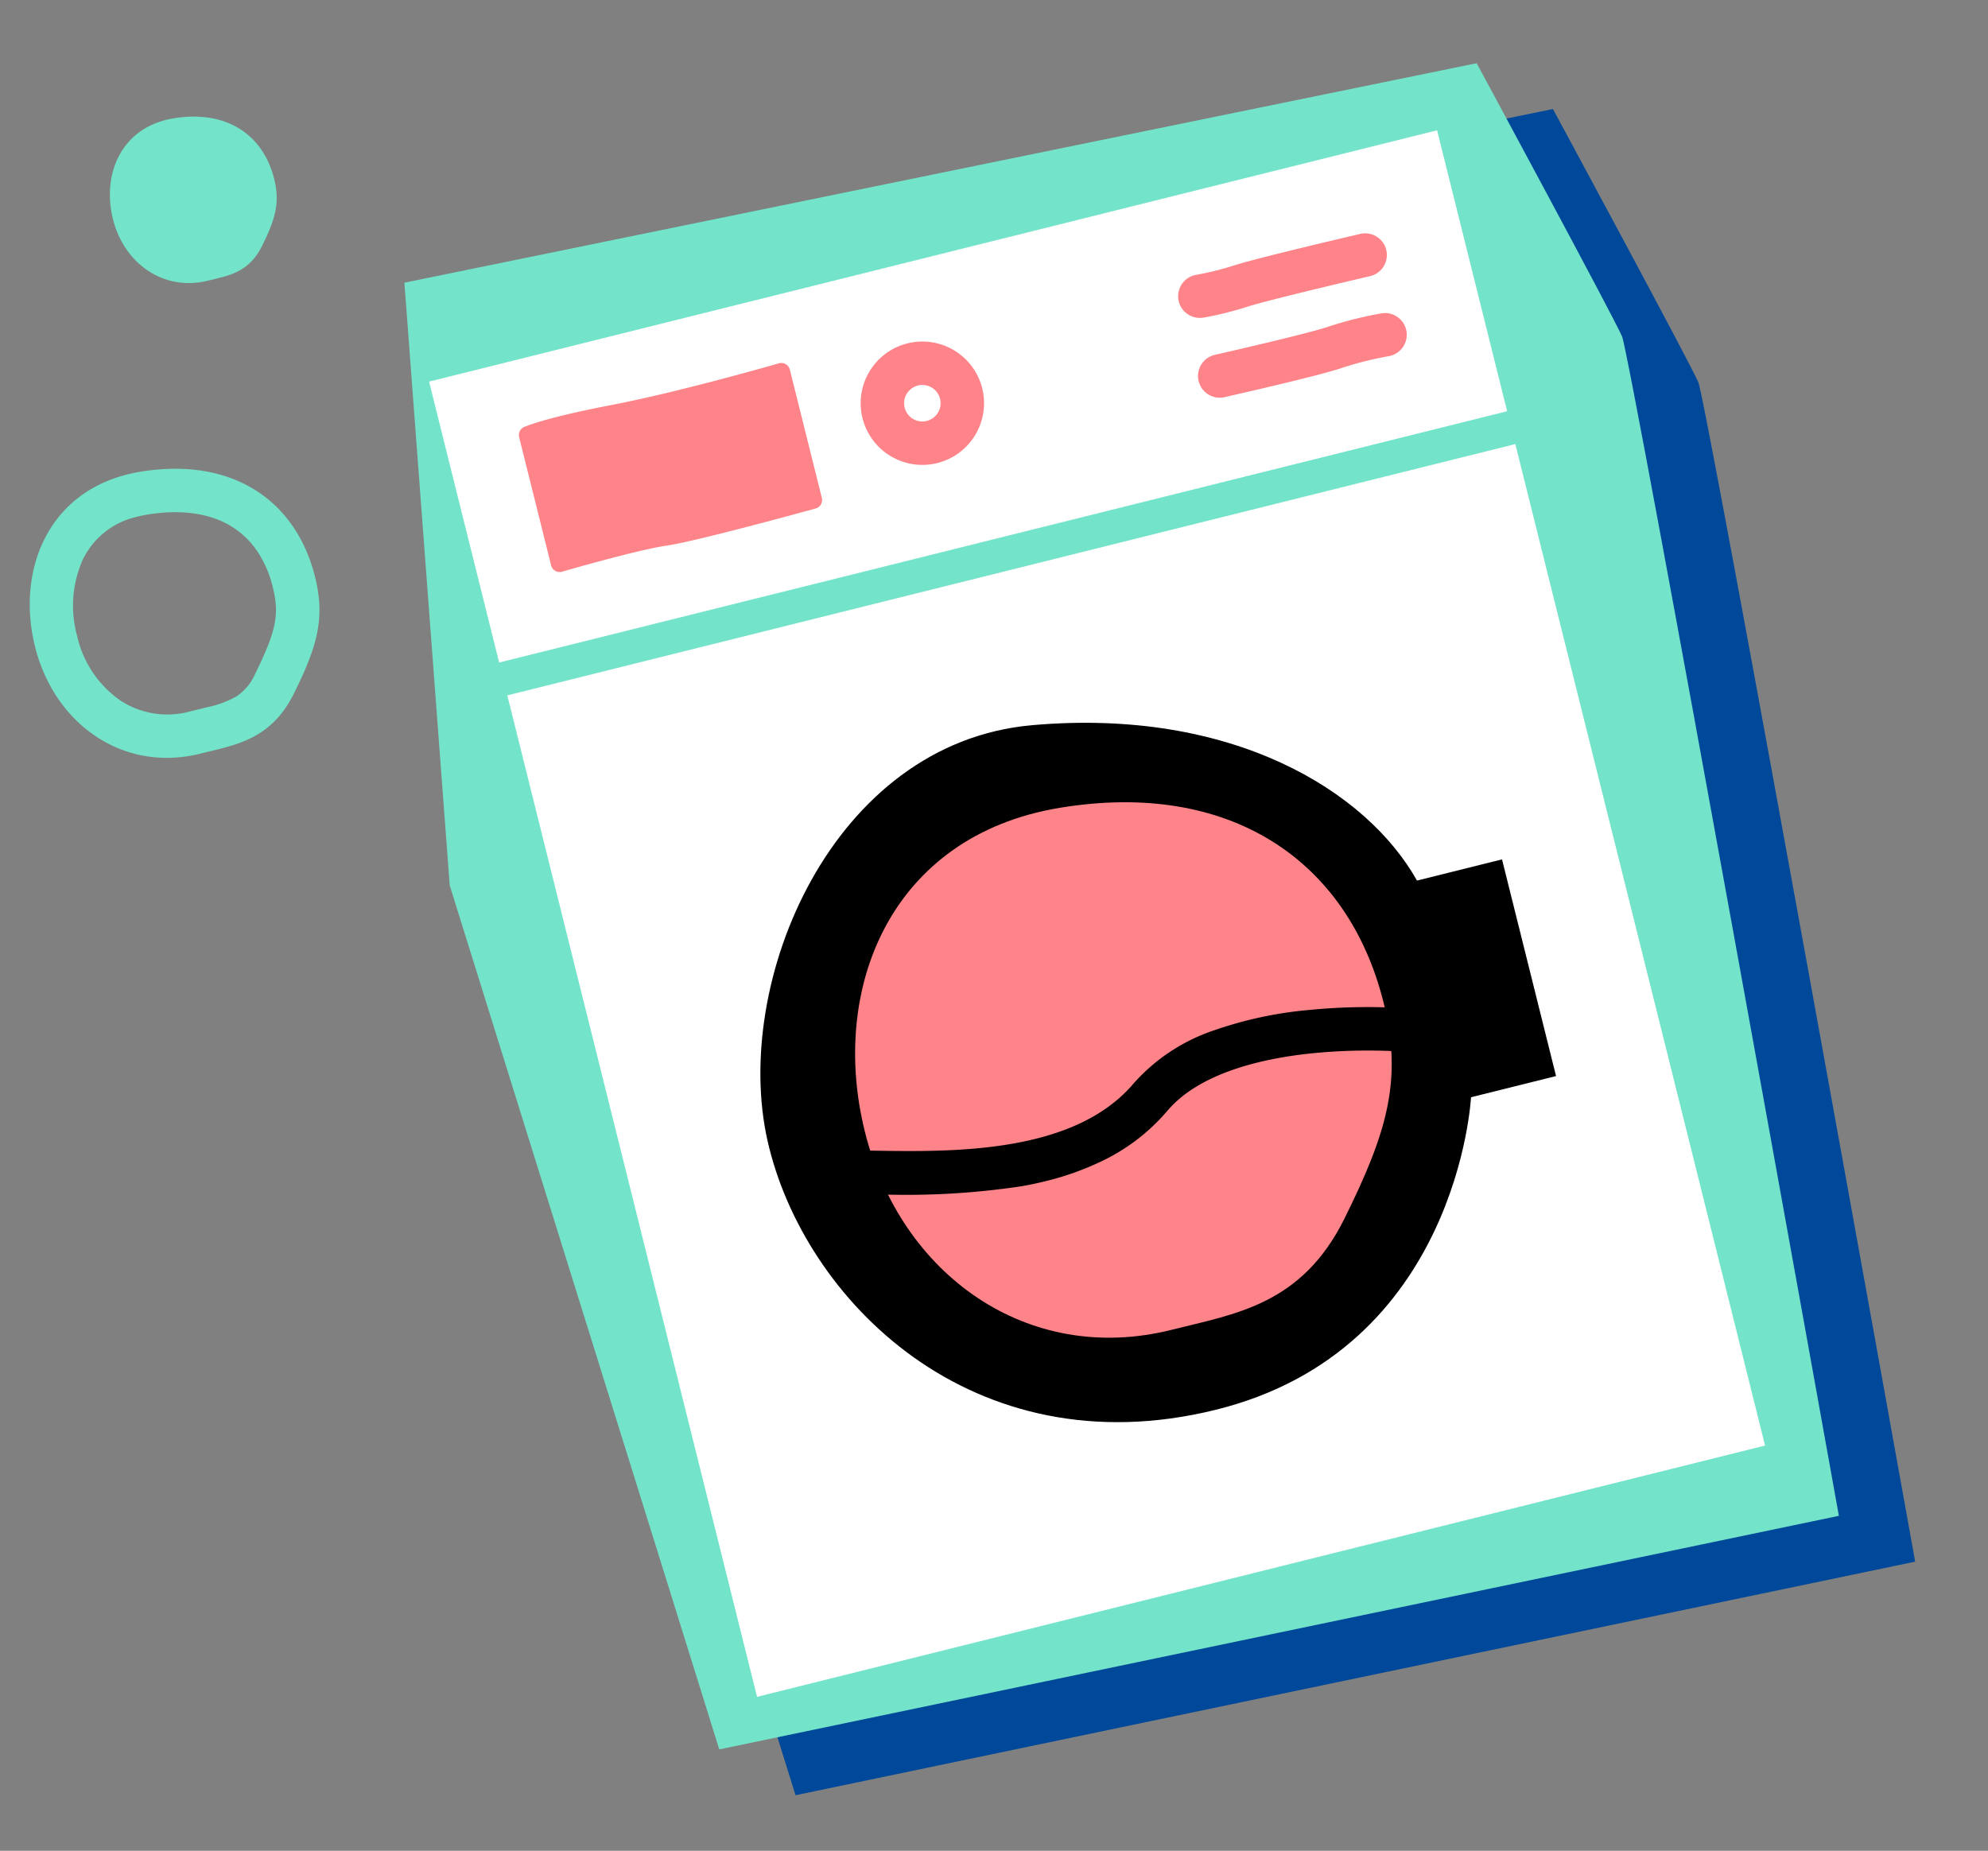 <svg xmlns="http://www.w3.org/2000/svg" width="228.815" height="213.05" viewBox="0 0 228.815 213.05">
  <rect x="0" y="0" width="228.815" height="213.05" fill="#808080" stroke="none"/>
  <g id="Icon_Waschmaschine_-_Highlights" data-name="Icon Waschmaschine - Highlights" transform="translate(-1280.718 206.545) rotate(-14)">
    <path id="Pfad_2740" data-name="Pfad 2740" d="M15.125,4.671a9.133,9.133,0,0,0-7.36,3.264A13.06,13.06,0,0,0,5,16.338a12.3,12.3,0,0,0,3,8.348,9.836,9.836,0,0,0,7.485,3.2h.1c.338,0,.671,0,.994.005s.616,0,.913,0a11.8,11.8,0,0,0,3.581-.381,5.877,5.877,0,0,0,2.729-1.983c3.544-4.174,4.409-5.979,4.409-9.2a12.88,12.88,0,0,0-.778-4.573A9.709,9.709,0,0,0,25.31,8.4c-2.046-2.1-5.194-3.375-9.1-3.688-.366-.029-.731-.044-1.083-.044m0-5q.725,0,1.482.06C27.222.58,33.214,7.166,33.214,16.338c0,4.934-1.714,7.859-5.6,12.433-3.851,4.536-7.947,4.118-12.029,4.118h-.1C6.312,32.889,0,25.51,0,16.338,0,7.6,5.437-.329,15.125-.329Z" transform="translate(1278.547 166.291)" fill="#73e3c9"/>
    <path id="Pfad_2741" data-name="Pfad 2741" d="M9.565-.295c6.114.489,9.565,4.282,9.565,9.565,0,2.842-.987,4.526-3.224,7.161S11.289,18.8,8.918,18.8C3.636,18.8,0,14.552,0,9.27S3.451-.784,9.565-.295Z" transform="translate(1299.152 127.765)" fill="#73e3c9"/>
    <path id="Pfad_2739" data-name="Pfad 2739" d="M-23304.652-1605.984l125.861,5.345s8.246,32.174,8.629,34.572-8.629,137.761-8.629,137.761l-131.543-5.087-6.043-104Z" transform="translate(24641.828 1765.482)" fill="#004899"/>
    <path id="Pfad_2738" data-name="Pfad 2738" d="M-23304.652-1605.984l125.861,5.345s8.246,32.174,8.629,34.572-8.629,137.761-8.629,137.761l-131.543-5.087-6.043-104Z" transform="translate(24634.586 1758.241)" fill="#73e3c9"/>
    <path id="Pfad_2729" data-name="Pfad 2729" d="M-23695.182-1480.66h119.572v118.814h-119.572Z" transform="translate(25025.117 1681.876)" fill="#fff"/>
    <path id="Pfad_2730" data-name="Pfad 2730" d="M-23695.182-1480.66h119.572v33.33h-119.572Z" transform="translate(25025.117 1644.652)" fill="#fff"/>
    <path id="Pfad_2736" data-name="Pfad 2736" d="M2.411,2.421C.878,2.421-.15,2.335-.213,2.33a2.5,2.5,0,0,1-2.278-2.7,2.5,2.5,0,0,1,2.7-2.278,33.745,33.745,0,0,0,4.521,0c2.814-.19,14.419-.013,14.911-.005A2.5,2.5,0,0,1,22.106-.122a2.5,2.5,0,0,1-2.538,2.461c-3.3-.051-12.333-.151-14.5-.005C4.094,2.4,3.188,2.421,2.411,2.421Z" transform="translate(1418.393 176.078)" fill="#ff8489"/>
    <path id="Pfad_2737" data-name="Pfad 2737" d="M9.033,2.4C5.217,2.4.7,2.3-.054,2.287A2.5,2.5,0,0,1-2.5-.266,2.5,2.5,0,0,1,.054-2.712c4.521.1,11.841.18,13.477.012a44.035,44.035,0,0,1,6.253-.007A2.5,2.5,0,0,1,22.1-.035a2.5,2.5,0,0,1-2.671,2.316,39.614,39.614,0,0,0-5.389-.007C13.146,2.366,11.2,2.4,9.033,2.4Z" transform="translate(1418.392 185.595)" fill="#ff8489"/>
    <path id="Ellipse_1287" data-name="Ellipse 1287" d="M7.1,5A2.1,2.1,0,1,0,9.2,7.1,2.1,2.1,0,0,0,7.1,5m0-5A7.1,7.1,0,1,1,0,7.1,7.1,7.1,0,0,1,7.1,0Z" transform="translate(1377.322 173.044)" fill="#ff8489"/>
    <path id="Pfad_2732" data-name="Pfad 2732" d="M-23571.729-1410.646h10.088v25.705h-10.088s-8.437,27.885-37.254,27.8-42.93-23.778-42.521-42.513,18.295-42.661,41.125-39.065S-23574.842-1422.062-23571.729-1410.646Z" transform="translate(24998.096 1657.88)"/>
    <path id="Pfad_2734" data-name="Pfad 2734" d="M30.762-.218C50.424,1.355,61.523,13.554,61.523,30.544c0,9.14-3.174,14.557-10.368,23.03S36.308,61.188,28.682,61.2C11.693,61.2,0,47.533,0,30.544S11.1-1.791,30.762-.218Z" transform="translate(1357.716 229.376)" fill="#ff8489"/>
    <path id="Pfad_2733" data-name="Pfad 2733" d="M-23188.842-1292.348q-1.386,0-2.84-.1a89.155,89.155,0,0,1-16.984-3.3c-.869-.232-1.691-.452-2.459-.649l1.246-4.843c.791.2,1.623.426,2.5.661,8.941,2.388,22.451,5.994,31.082-.264a21.527,21.527,0,0,1,10.561-3.672,44.953,44.953,0,0,1,10.957.369,69.007,69.007,0,0,1,12.316,2.976l-1.7,4.7a65.058,65.058,0,0,0-11.414-2.741c-5.5-.788-13.057-1.01-17.783,2.415a22.832,22.832,0,0,1-8.885,3.813A32.8,32.8,0,0,1-23188.842-1292.348Z" transform="translate(24565.412 1562.815)"/>
    <path id="Pfad_2735" data-name="Pfad 2735" d="M1.014-.38S3.283-.816,11.3-.38s19.8,0,19.8,0A1.014,1.014,0,0,1,32.114.634V15.846A1.014,1.014,0,0,1,31.1,16.86s-14.122.352-17.619,0-12.466,0-12.466,0A1.014,1.014,0,0,1,0,15.846V.634A1.014,1.014,0,0,1,1.014-.38Z" transform="translate(1338.446 172.071)" fill="#ff8489"/>
  </g>
</svg>
